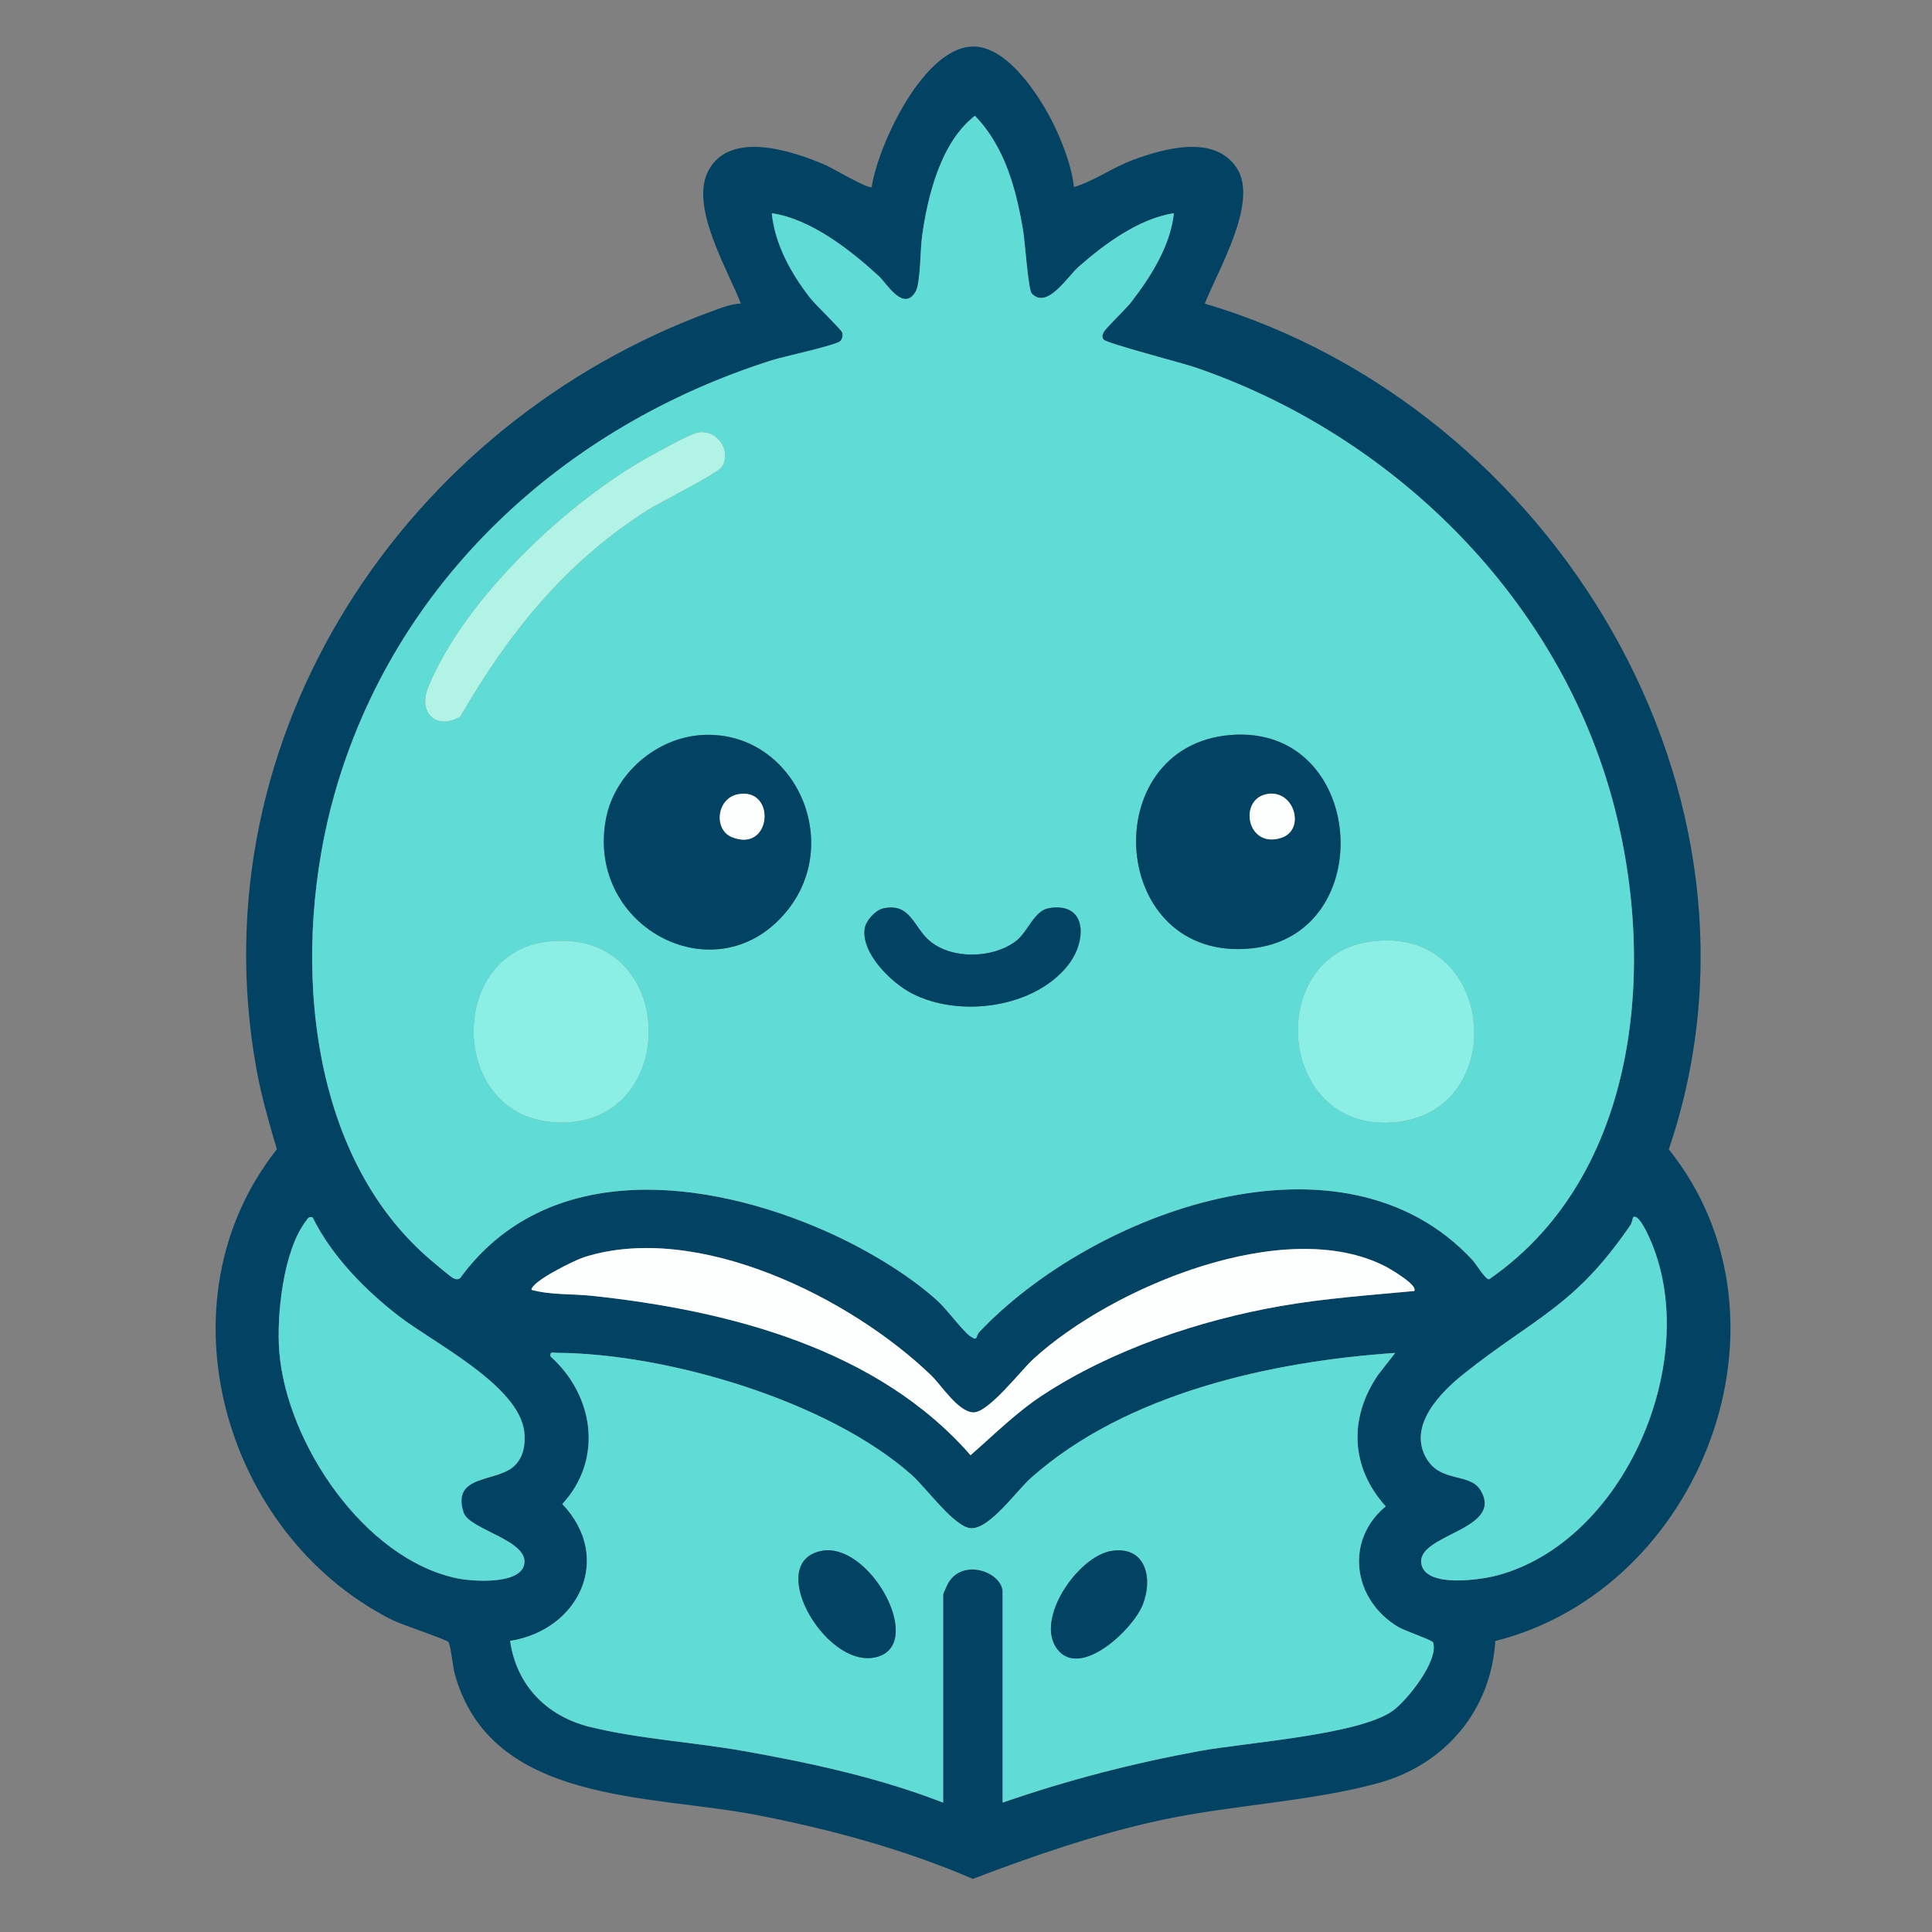 <?xml version="1.0" encoding="UTF-8"?>
<svg id="Layer_1" xmlns="http://www.w3.org/2000/svg" baseProfile="tiny" version="1.2" viewBox="0 0 1024 1024">
  <rect x="0" y="0" width="1024" height="1024" fill="#808080" stroke="none"/>
  <!-- Generator: Adobe Illustrator 29.7.1, SVG Export Plug-In . SVG Version: 2.1.1 Build 8)  -->
  <path d="M569.23,99.15c10.84-3.24,20.51-10.45,31.54-14.49,16.58-6.06,43.08-13.51,54.78,4.45s-10.11,54.19-16.97,71.81c184.38,54.61,309.84,259.9,245.92,448.26,72.32,90.32,17.1,233.17-91.95,260.59-2.29,36.73-26.53,65.42-61.64,75.19-35.74,9.94-78.89,11.75-116.31,19.89-33.94,7.38-66.77,18.74-98.96,31-36.52-15.7-74.9-26.11-113.92-33.74-57.17-11.19-141.63-5.53-160.74-75.08-.98-3.56-2.12-15.52-3.39-16.79-1.44-1.44-24.78-9.13-29.9-11.72-89.09-44.98-124.84-168.7-60.95-249.35-4.17-14.3-8.32-28.5-10.94-43.21-31.39-175.82,78.77-341.95,242.34-401.28,4.66-1.69,9.46-3.62,14.53-3.77-7.05-18.38-27.39-51.63-17.09-70.68,11.5-21.27,44.76-10.24,62.08-2.68,3.56,1.56,22.8,12.94,24.36,11.57,3.38-22.4,28.12-75.6,54.8-74.44,19.01.82,36.89,30.12,43.79,45.85,3.89,8.88,7.54,18.94,8.62,28.6ZM546.85,155.57c-1.85-1.93-3.59-27.3-4.48-32.73-3.62-22.15-9.63-44.9-25.62-61.48-17.99,13.88-24.99,42.07-28.03,63.84-.99,7.12-.78,24.82-3.42,29.36-6.46,11.09-15.57-4.64-19.43-8.18-15.19-13.91-36.17-30.37-56.79-33.36,1.69,16.62,10.16,31.77,20.2,44.74,2.93,3.78,16.23,16.48,17.05,18.35.64,1.47.07,3.71-.99,4.7-2.37,2.21-30.19,8.23-35.96,10.05-110.52,34.87-200.43,117.29-232.23,230.58-22.2,79.08-16.35,186.82,49.06,244.57,2.08,1.84,12.5,10.71,13.91,11.37s2.4,1,3.77.03c46.06-63.06,130.35-52.97,193.78-24.88,19.98,8.85,42.86,22.13,59.08,36.76,5.12,4.62,13.52,16.2,17.59,18.98,4.24,2.89,2.46.09,5-2.58,60.23-63.28,192.13-112.26,261.14-37.82,2.02,2.18,6.87,10.45,8.78,10.17,83.31-57.46,90.1-177.99,61.53-267.12-32.62-101.78-117.09-182-217.53-216.28-6.67-2.28-46.87-12.66-48.35-14.72-1.06-1.47-.6-2.41.07-3.86.96-2.05,11.8-12.32,14.48-15.8,10.51-13.64,20.83-29.78,22.73-47.25-18.55,2.84-36.62,16.21-50.45,28.35-6.02,5.28-16.65,22.81-24.88,14.2ZM165.66,645.19c-2.25-.49-2.49.66-3.57,2.09-11.98,15.72-15.57,49.97-14.05,69.14,3.83,48.25,44.83,109.81,94.25,120.13,7.92,1.65,32.63,3.43,35.44-6.9,3.58-13.21-29.07-18.71-32.03-28.02-6.53-20.54,17.78-15.73,27.05-24.79,4.71-4.61,5.78-11.16,5.17-17.53-2.39-24.85-48.13-47.48-66.73-61.9-18.01-13.96-35.38-31.75-45.52-52.22ZM865.6,645.19c-.18.13-.55,2.82-1.47,4.18-29.51,43.13-50.14,48.51-87.97,78.53-12.53,9.94-30.25,27.7-20.1,45.1,7.57,12.97,22.97,7.48,28.63,16.77,13.17,21.65-35.62,23.33-31.15,39.88,3.22,11.93,31.53,7.63,40.16,5.31,67.37-18.11,107.89-113.1,81.68-176.24-.82-1.97-6.65-15.94-9.77-13.54ZM749.56,684.27c2.26-3.09-13.08-11.94-15.28-13.07-53.45-27.4-145.16,11.17-186.5,49.01-6.89,6.31-23.92,28.82-32.04,28.37s-16.84-14.44-22.14-19.56c-42.59-41.1-123.84-81.7-183.87-62.75-4.82,1.52-27.94,12.75-28.04,17.36,10.34,2.82,21.46,2.04,32.16,3.18,72.2,7.7,151.26,27.96,200.56,84.48,12.48-10.91,24.3-22.75,38.53-32.05,36.66-23.96,82.75-39.47,125.77-47,23.44-4.1,47.17-5.75,70.85-7.98ZM499.87,955.42v-110.34c0-.33,2.21-5.29,2.71-6.12,8.15-13.55,28.82-5.39,28.82,4.85v111.61c34.07-11.82,68.91-20.84,104.44-27.35,24.68-4.52,84.36-8.5,102.3-21.28,7.62-5.43,24.71-26.86,21.37-36.32-.4-1.13-14.86-6.02-18.39-8.12-24.12-14.34-28.54-45.85-6.68-63.94-18.64-20.66-19.68-46.74-4.1-69.64l9.12-11.68c-65.63,4.46-142.59,21.41-192.96,66.18-7.8,6.93-22.03,27.33-31.97,26.72-8.68-.53-23.61-21.34-31.05-27.98-44.13-39.43-129.94-64.7-188.52-64.97-1.9,0-3.7-.81-3.17,1.92,23.06,20.69,28.07,54.54,6.24,78.2,27.24,28.65,8.76,66.81-27.66,72.57,3.34,23.47,19.33,39.84,42.04,45.51,25.44,6.36,55.44,8.17,81.74,12.84,35.9,6.38,71.7,14.14,105.7,27.35Z" fill="#024363"/>
  <path d="M546.85,155.57c8.23,8.61,18.86-8.92,24.88-14.2,13.84-12.14,31.9-25.51,50.45-28.35-1.9,17.47-12.22,33.61-22.73,47.25-2.68,3.48-13.52,13.75-14.48,15.8-.67,1.45-1.13,2.39-.07,3.86,1.48,2.05,41.68,12.44,48.35,14.72,100.44,34.29,184.91,114.5,217.53,216.28,28.57,89.13,21.78,209.66-61.53,267.12-1.9.28-6.75-7.99-8.78-10.17-69-74.44-200.91-25.46-261.14,37.82-2.54,2.67-.76,5.47-5,2.58-4.07-2.78-12.47-14.36-17.59-18.98-16.22-14.63-39.1-27.91-59.08-36.76-63.43-28.09-147.73-38.18-193.78,24.88-1.38.97-2.38.62-3.77-.03s-11.83-9.53-13.91-11.37c-65.41-57.75-71.26-165.49-49.06-244.57,31.81-113.3,121.71-195.72,232.23-230.58,5.77-1.82,33.6-7.85,35.96-10.05,1.06-.99,1.63-3.23.99-4.7-.82-1.87-14.12-14.57-17.05-18.35-10.04-12.96-18.5-28.12-20.2-44.74,20.63,2.99,41.6,19.45,56.79,33.36,3.87,3.54,12.97,19.27,19.43,8.18,2.64-4.54,2.43-22.24,3.42-29.36,3.04-21.77,10.04-49.96,28.03-63.84,15.99,16.57,22,39.33,25.62,61.48.89,5.43,2.63,30.8,4.48,32.73ZM369.65,229.3c-4.04.81-19.77,9.55-24.48,12.13-44.06,24.18-98.78,75.62-118.18,122.69-5.73,13.89,4.62,23.1,16.96,15.7,25.63-44.27,55.4-81.39,98.89-109.19,6.7-4.28,37.75-19.74,39.84-23.21,5.2-8.65-2.6-20.2-13.03-18.11ZM372.26,389.56c-24.36,1.33-46.7,20.65-51.14,44.72-10.71,58.04,60.16,94.46,96.75,47.57,29.25-37.48,2-94.9-45.61-92.29ZM652.2,389.57c-71.86,5.82-64.7,120.75,10.97,113.11,68.46-6.91,60.92-118.94-10.97-113.11ZM467.97,481.52c-4.01.92-9.01,6.45-9.65,10.53-2.07,13.1,14.08,28.76,24.76,34.36,25.14,13.18,65.01,8.03,83.02-14.86,9.99-12.69,10.39-33.55-10.05-30.22-8.06,1.31-11.13,12.64-17.73,17.58-12.18,9.12-33.56,9.68-45.36-.03-8.81-7.24-10.28-20.74-24.99-17.35ZM288.96,499.23c-51.36,7.02-50.94,90.71,3.48,95.49,69.53,6.11,68.67-105.36-3.48-95.49ZM725.27,499.21c-55.87,8.77-47.87,103.3,15.95,95.4,60.09-7.44,51.06-105.91-15.95-95.4Z" fill="#60dcd6"/>
  <path d="M499.87,955.42c-33.99-13.21-69.79-20.97-105.7-27.35-26.3-4.67-56.3-6.48-81.74-12.84-22.72-5.68-38.71-22.04-42.04-45.51,36.42-5.76,54.9-43.93,27.66-72.57,21.83-23.67,16.82-57.51-6.24-78.2-.53-2.73,1.27-1.93,3.17-1.92,58.58.27,144.39,25.54,188.52,64.97,7.44,6.65,22.37,27.45,31.05,27.98,9.94.61,24.17-19.79,31.97-26.72,50.36-44.77,127.32-61.72,192.96-66.18l-9.12,11.68c-15.58,22.9-14.55,48.98,4.1,69.64-21.86,18.09-17.45,49.6,6.68,63.94,3.53,2.1,17.99,6.99,18.39,8.12,3.33,9.47-13.76,30.9-21.37,36.32-17.94,12.78-77.62,16.77-102.3,21.28-35.53,6.51-70.37,15.52-104.44,27.35v-111.61c0-10.25-20.67-18.4-28.82-4.85-.5.83-2.71,5.78-2.71,6.12v110.34ZM435.21,822.04c-31.07,6.39,4.66,66.4,31.55,55.5,22.34-9.06-6.52-60.65-31.55-55.5ZM589.08,822.03c-17.67,2.81-40.8,36.22-28.7,52.06s39.67-10.06,45.08-23.06c5.94-14.28,1.92-31.91-16.37-29Z" fill="#60dcd6"/>
  <path d="M165.66,645.19c10.14,20.48,27.51,38.26,45.52,52.22,18.61,14.42,64.34,37.05,66.73,61.9.61,6.38-.46,12.93-5.17,17.53-9.27,9.06-33.59,4.25-27.05,24.79,2.96,9.31,35.61,14.81,32.03,28.02-2.8,10.33-27.51,8.55-35.44,6.9-49.42-10.32-90.42-71.88-94.25-120.13-1.52-19.18,2.07-53.42,14.05-69.14,1.08-1.42,1.32-2.58,3.57-2.09Z" fill="#60dcd6"/>
  <path d="M865.6,645.19c3.13-2.4,8.95,11.56,9.77,13.54,26.21,63.14-14.32,158.13-81.68,176.24-8.62,2.32-36.93,6.62-40.16-5.31-4.47-16.55,44.32-18.23,31.15-39.88-5.65-9.29-21.06-3.8-28.63-16.77-10.15-17.4,7.56-35.16,20.1-45.1,37.83-30.01,58.46-35.39,87.97-78.53.93-1.36,1.3-4.04,1.47-4.18Z" fill="#60dcd6"/>
  <path d="M749.56,684.27c-23.68,2.23-47.41,3.87-70.85,7.98-43.02,7.53-89.11,23.04-125.77,47-14.23,9.3-26.05,21.15-38.53,32.05-49.3-56.53-128.36-76.78-200.56-84.48-10.7-1.14-21.82-.36-32.16-3.18.09-4.62,23.22-15.84,28.04-17.36,60.03-18.95,141.28,21.65,183.87,62.75,5.3,5.11,14.12,19.12,22.14,19.56s25.15-22.07,32.04-28.37c41.34-37.84,133.05-76.41,186.5-49.01,2.2,1.13,17.54,9.98,15.28,13.07Z" fill="#fdfefe"/>
  <path d="M372.26,389.56c47.61-2.61,74.86,54.81,45.61,92.29-36.59,46.89-107.46,10.47-96.75-47.57,4.44-24.08,26.79-43.39,51.14-44.72ZM391.09,420.99c-11.32,2.18-12.99,18.76-3.13,22.73,21.22,8.55,23.62-26.68,3.13-22.73Z" fill="#024363"/>
  <path d="M652.2,389.57c71.88-5.82,79.43,106.2,10.97,113.11-75.66,7.64-82.83-107.29-10.97-113.11ZM671.02,420.96c-14.66,3.26-10.04,28.89,7.99,23.15,13.44-4.28,6.8-26.43-7.99-23.15Z" fill="#024363"/>
  <path d="M725.27,499.21c67.01-10.51,76.04,87.96,15.95,95.4-63.82,7.9-71.82-86.63-15.95-95.4Z" fill="#8cefe6"/>
  <path d="M288.96,499.23c72.15-9.86,73.01,101.61,3.48,95.49-54.42-4.78-54.84-88.47-3.48-95.49Z" fill="#8cefe6"/>
  <path d="M369.65,229.3c10.43-2.08,18.23,9.46,13.03,18.11-2.09,3.48-33.14,18.93-39.84,23.21-43.49,27.8-73.26,64.92-98.89,109.19-12.34,7.4-22.68-1.8-16.96-15.7,19.4-47.06,74.12-98.51,118.18-122.69,4.71-2.58,20.44-11.32,24.48-12.13Z" fill="#b1f3e4"/>
  <path d="M467.97,481.52c14.72-3.39,16.19,10.11,24.99,17.35,11.81,9.71,33.19,9.15,45.36.03,6.59-4.94,9.67-16.27,17.73-17.58,20.45-3.32,20.04,17.54,10.05,30.22-18.02,22.89-57.88,28.04-83.02,14.86-10.69-5.6-26.83-21.26-24.76-34.36.64-4.08,5.65-9.6,9.65-10.53Z" fill="#024363"/>
  <path d="M435.21,822.04c25.03-5.15,53.89,46.44,31.55,55.5-26.89,10.9-62.62-49.11-31.55-55.5Z" fill="#024363"/>
  <path d="M589.08,822.03c18.29-2.91,22.31,14.72,16.37,29-5.41,13.01-32.96,38.94-45.08,23.06s11.04-49.25,28.7-52.06Z" fill="#024363"/>
  <path d="M391.09,420.99c20.49-3.95,18.09,31.28-3.13,22.73-9.86-3.97-8.19-20.55,3.13-22.73Z" fill="#fdfefe"/>
  <path d="M671.02,420.96c14.79-3.28,21.42,18.87,7.99,23.15-18.02,5.74-22.65-19.89-7.99-23.15Z" fill="#fdfefe"/>
</svg>